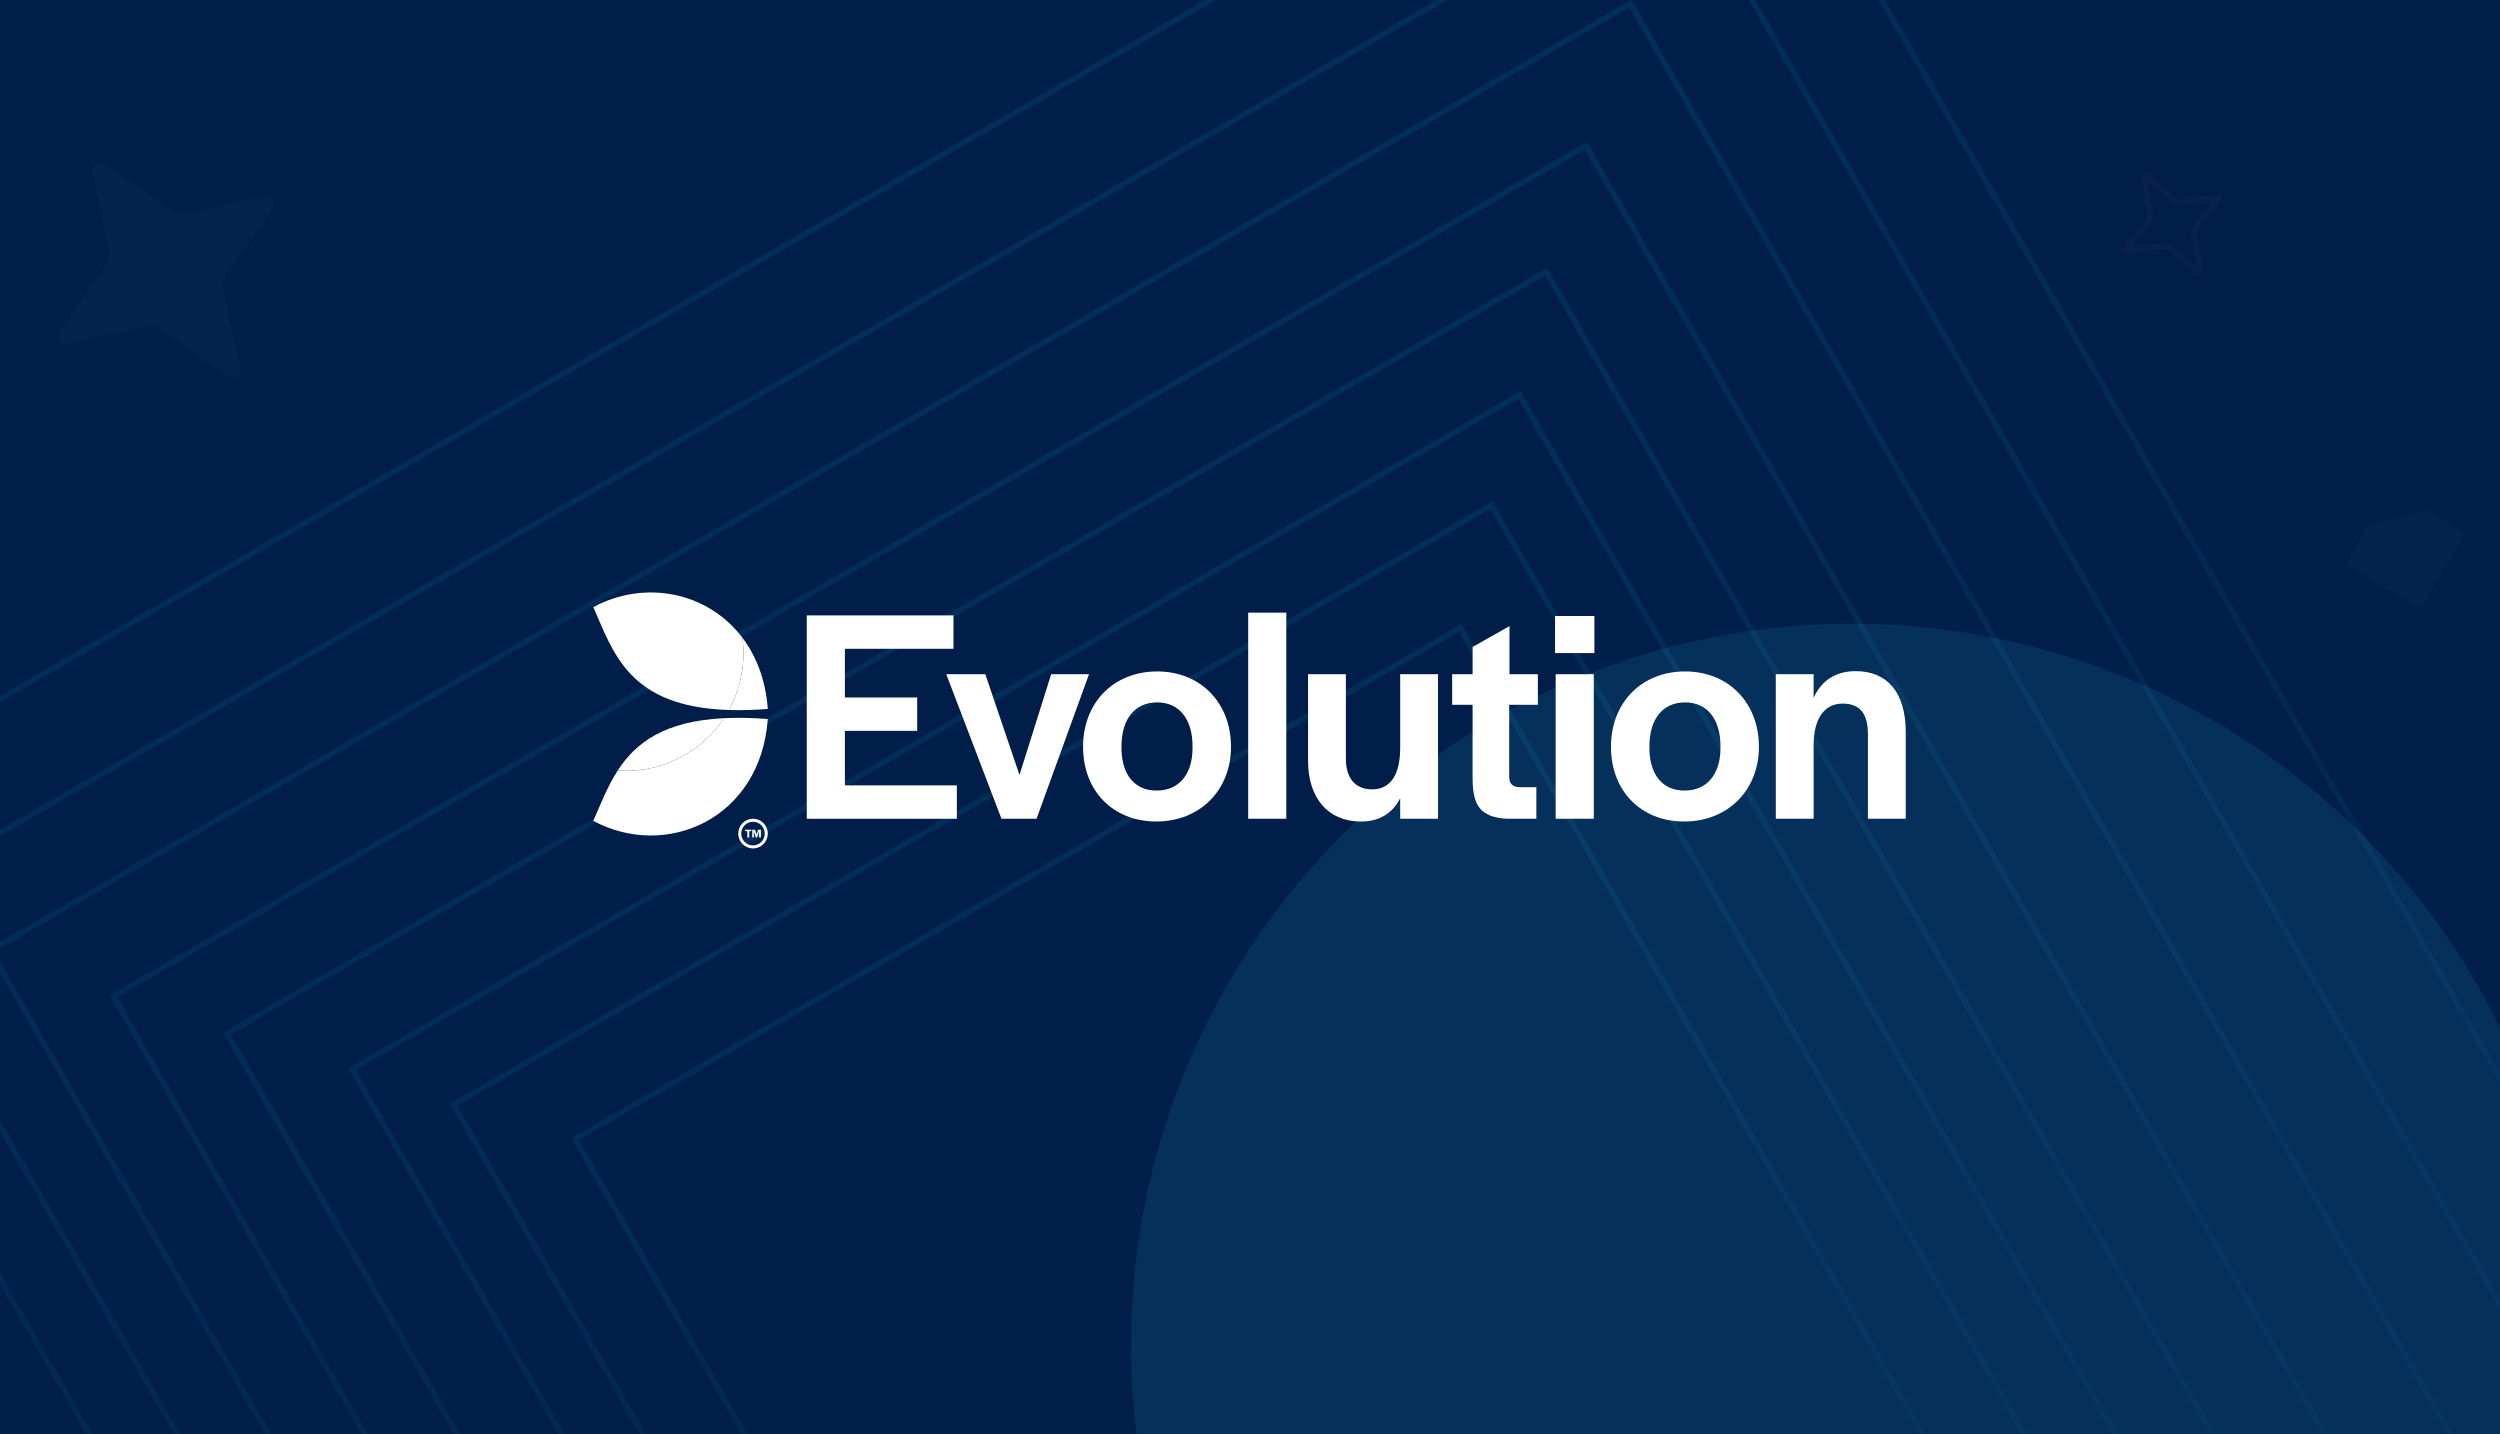 <svg width="441" height="253" viewBox="0 0 441 253" fill="none" xmlns="http://www.w3.org/2000/svg">
<g clip-path="url(#clip0_11660_12432)">
<rect width="441" height="253" fill="#001E49"/>
<g opacity="0.1">
<path d="M346.438 266.718L346.869 266.469L346.621 266.037L257.85 111.186L257.601 110.75L257.166 111.001L101.871 200.686L101.44 200.935L101.688 201.367L148.815 283.488L148.918 283.668L149.119 283.722L263.823 314.457L264.023 314.51L264.203 314.406L346.438 266.718Z" stroke="url(#paint0_linear_11660_12432)"/>
<path d="M367.341 271.927L367.771 271.677L367.524 271.246L263.365 89.552L263.115 89.117L262.681 89.367L80.467 194.598L80.035 194.847L80.283 195.28L135.579 291.635L135.682 291.815L135.883 291.869L270.47 327.932L270.671 327.985L270.851 327.881L367.341 271.927Z" stroke="url(#paint1_linear_11660_12432)"/>
<path d="M385.304 275.258L385.734 275.008L385.487 274.577L268.265 70.096L268.016 69.661L267.581 69.912L62.516 188.34L62.084 188.589L62.332 189.021L124.563 297.461L124.666 297.641L124.867 297.695L276.333 338.28L276.533 338.334L276.713 338.229L385.304 275.258Z" stroke="url(#paint2_linear_11660_12432)"/>
<path d="M405.329 280.2L405.759 279.95L405.512 279.519L272.989 48.347L272.739 47.911L272.305 48.162L40.471 182.049L40.039 182.298L40.288 182.731L110.641 305.325L110.745 305.505L110.945 305.559L282.183 351.442L282.383 351.496L282.563 351.391L405.329 280.2Z" stroke="url(#paint3_linear_11660_12432)"/>
<path d="M427.824 284.988L428.254 284.739L428.007 284.307L280.016 26.153L279.766 25.718L279.332 25.969L20.439 175.482L20.008 175.732L20.256 176.164L98.821 313.067L98.924 313.248L99.125 313.301L290.349 364.54L290.549 364.593L290.729 364.489L427.824 284.988Z" stroke="url(#paint4_linear_11660_12432)"/>
<path d="M452.548 289.35L452.979 289.1L452.731 288.669L287.859 1.068L287.61 0.633L287.176 0.884L-1.248 167.452L-1.68 167.701L-1.431 168.134L86.095 320.653L86.199 320.833L86.4 320.887L299.435 377.97L299.636 378.023L299.816 377.919L452.548 289.35Z" stroke="url(#paint5_linear_11660_12432)"/>
<path d="M476.675 293.368L477.105 293.118L476.858 292.687L295.724 -23.28L295.475 -23.716L295.04 -23.465L-21.831 159.532L-22.263 159.781L-22.015 160.214L74.145 327.776L74.249 327.956L74.449 328.01L308.497 390.723L308.698 390.777L308.878 390.673L476.675 293.368Z" stroke="url(#paint6_linear_11660_12432)"/>
<path d="M500.185 294.432L500.615 294.182L500.368 293.75L302.754 -50.965L302.504 -51.4L302.07 -51.149L-43.632 148.497L-44.064 148.747L-43.815 149.179L61.093 331.987L61.197 332.168L61.398 332.221L316.74 400.64L316.941 400.694L317.121 400.59L500.185 294.432Z" stroke="url(#paint7_linear_11660_12432)"/>
</g>
<path opacity="0.03" d="M30.82 37.504L18.49 28.877C17.457 28.154 16.062 29.066 16.32 30.313L19.442 45.034C19.523 45.407 19.442 45.803 19.219 46.127L10.592 58.457C9.869 59.491 10.781 60.886 12.028 60.627L26.749 57.505C27.121 57.425 27.518 57.505 27.842 57.728L40.172 66.355C41.206 67.078 42.601 66.167 42.342 64.919L39.221 50.198C39.14 49.826 39.22 49.43 39.443 49.105L48.07 36.775C48.793 35.742 47.882 34.347 46.634 34.605L31.913 37.727C31.541 37.808 31.145 37.727 30.82 37.504Z" fill="#D1E4FD"/>
<path opacity="0.03" d="M413.849 99.522L427.001 107.321L434.794 94.083L427.816 89.949L417.968 92.497L413.849 99.522Z" fill="#D1E4FD"/>
<path d="M387.024 41.037L387.024 41.037L387.025 41.042L388.021 47.725C388.021 47.725 388.021 47.725 388.021 47.725C388.038 47.838 387.907 47.916 387.813 47.843C387.813 47.843 387.813 47.843 387.813 47.843L382.527 43.641C382.526 43.641 382.526 43.641 382.525 43.641C382.281 43.445 381.967 43.364 381.661 43.407L381.661 43.407L381.656 43.407L374.973 44.403C374.973 44.403 374.973 44.403 374.973 44.403C374.86 44.42 374.782 44.289 374.855 44.196C374.855 44.195 374.855 44.195 374.855 44.195L379.056 38.909C379.057 38.909 379.057 38.908 379.057 38.908C379.253 38.663 379.334 38.349 379.291 38.043L379.291 38.043L379.291 38.038L378.295 31.355C378.278 31.243 378.408 31.164 378.502 31.237C378.503 31.237 378.503 31.237 378.503 31.238L383.789 35.439C383.789 35.439 383.79 35.439 383.79 35.44C384.035 35.636 384.349 35.716 384.655 35.674L384.655 35.674L384.659 35.673L391.342 34.677C391.342 34.677 391.342 34.677 391.343 34.677C391.455 34.66 391.534 34.791 391.461 34.885C391.461 34.885 391.461 34.885 391.46 34.885L387.259 40.171C387.259 40.172 387.258 40.172 387.258 40.172C387.062 40.417 386.982 40.731 387.024 41.037Z" stroke="#0A214A"/>
<g filter="url(#filter0_f_11660_12432)">
<ellipse cx="127.247" cy="127.247" rx="127.247" ry="127.247" transform="matrix(-4.37114e-08 1 1 4.37114e-08 199.496 110.021)" fill="#34DAFF" fill-opacity="0.1"/>
</g>
<path d="M142.312 108.558H168.194V114.446H149.039V123.035H161.791V128.924H149.039V138.541H168.787V144.43H142.312V108.558Z" fill="white"/>
<path d="M166.922 118.929H173.809L179.835 136.703L185.43 118.929H192.103L182.847 144.427H176.659L166.922 118.929Z" fill="white"/>
<path d="M191.051 131.732C191.051 123.953 196.432 118.443 204.126 118.443C211.767 118.443 217.149 123.953 217.149 131.732C217.149 139.403 211.66 144.913 203.966 144.913C196.323 144.913 191.051 139.51 191.051 131.732ZM210.366 131.893V131.678C210.366 126.817 207.998 123.9 204.124 123.9C200.197 123.9 197.828 126.817 197.828 131.678V131.893C197.828 136.646 200.141 139.457 204.017 139.457C207.944 139.457 210.366 136.649 210.366 131.893Z" fill="white"/>
<path d="M220.18 108.072H226.906V144.427H220.18V108.072Z" fill="white"/>
<path d="M230.742 134.217V118.929H237.415V133.839C237.415 137.242 239.03 139.242 242.043 139.242C245.54 139.242 246.994 136.271 246.994 131.895V118.931H253.667V144.43H246.994V140.812C245.649 143.458 243.334 144.918 240.054 144.918C234.293 144.913 230.742 140.807 230.742 134.217Z" fill="white"/>
<path d="M259.767 137.674V124.332H256.16V118.929H259.767V114.122L266.276 110.447V118.929H271.281V124.332H266.223V137.027C266.223 138.27 266.814 138.81 268.052 138.863H271.011V144.428H265.846C260.948 144.156 259.873 141.888 259.767 137.674Z" fill="white"/>
<path d="M274.309 108.665H281.249V115.201H274.309V108.665ZM274.418 118.929H281.144V144.427H274.418V118.929Z" fill="white"/>
<path d="M284.176 131.732C284.176 123.953 289.557 118.443 297.251 118.443C304.892 118.443 310.274 123.953 310.274 131.732C310.274 139.403 304.785 144.913 297.091 144.913C289.45 144.913 284.176 139.51 284.176 131.732ZM303.494 131.893V131.678C303.494 126.817 301.125 123.9 297.251 123.9C293.324 123.9 290.956 126.817 290.956 131.678V131.893C290.956 136.646 293.268 139.457 297.142 139.457C301.072 139.457 303.494 136.649 303.494 131.893Z" fill="white"/>
<path d="M313.25 118.929H319.923V123.089C321.268 120.118 323.743 118.389 327.349 118.389C332.891 118.389 336.174 122.117 336.174 129.139V144.427H329.502V129.517C329.502 125.953 328.157 124.114 325.037 124.114C321.861 124.114 319.925 126.707 319.925 131.461V144.425H313.253L313.25 118.929Z" fill="white"/>
<path d="M132.829 149.13C131.683 149.13 130.756 148.197 130.756 147.046C130.759 145.893 131.686 144.962 132.829 144.962C133.978 144.962 134.903 145.893 134.905 147.046C134.903 148.197 133.976 149.13 132.829 149.13ZM132.829 144.427C131.393 144.427 130.227 145.601 130.227 147.046C130.227 148.491 131.393 149.662 132.829 149.662C134.268 149.662 135.435 148.491 135.435 147.046C135.435 145.601 134.268 144.427 132.829 144.427Z" fill="white"/>
<path d="M128.578 125.245C130.651 125.311 132.926 125.255 135.437 125.056C135.075 119.98 133.43 115.763 130.965 112.495C131.082 113.39 131.148 114.301 131.148 115.229C131.148 118.862 130.213 122.276 128.578 125.245Z" fill="white"/>
<path d="M127.708 126.684C124.01 132.274 117.686 135.959 110.501 135.959C109.989 135.959 109.483 135.933 108.981 135.897C107.147 138.72 105.963 141.855 104.656 144.803C117.543 151.712 134.185 144.427 135.435 126.838C132.567 126.61 130.008 126.569 127.708 126.684Z" fill="white"/>
<path d="M104.656 107.092C108.24 115.188 110.924 124.69 128.576 125.245C130.212 122.276 131.146 118.862 131.146 115.229C131.146 114.301 131.08 113.39 130.963 112.495C124.886 104.448 113.822 102.178 104.656 107.092Z" fill="white"/>
<path d="M127.708 126.684C117.085 127.211 112.095 131.1 108.98 135.897C109.482 135.933 109.989 135.959 110.501 135.959C117.686 135.959 124.01 132.271 127.708 126.684Z" fill="white"/>
<path d="M131.835 146.621H131.445V146.363H132.551V146.621H132.164V147.729H131.835V146.621Z" fill="white"/>
<path d="M132.688 146.361H133.207L133.457 147.233L133.716 146.361H134.223V147.726H133.9V146.624L133.556 147.726H133.299L132.968 146.629V147.726H132.688V146.361Z" fill="white"/>
</g>
<defs>
<filter id="filter0_f_11660_12432" x="79.496" y="-9.979" width="494.492" height="494.493" filterUnits="userSpaceOnUse" color-interpolation-filters="sRGB">
<feFlood flood-opacity="0" result="BackgroundImageFix"/>
<feBlend mode="normal" in="SourceGraphic" in2="BackgroundImageFix" result="shape"/>
<feGaussianBlur stdDeviation="60" result="effect1_foregroundBlur_11660_12432"/>
</filter>
<linearGradient id="paint0_linear_11660_12432" x1="284.435" y1="350.756" x2="205.888" y2="116.821" gradientUnits="userSpaceOnUse">
<stop stop-color="#0A214A"/>
<stop offset="1" stop-color="#14D0FB"/>
</linearGradient>
<linearGradient id="paint1_linear_11660_12432" x1="294.633" y1="370.607" x2="202.47" y2="96.121" gradientUnits="userSpaceOnUse">
<stop stop-color="#0A214A"/>
<stop offset="1" stop-color="#14D0FB"/>
</linearGradient>
<linearGradient id="paint2_linear_11660_12432" x1="303.509" y1="386.367" x2="199.788" y2="77.459" gradientUnits="userSpaceOnUse">
<stop stop-color="#0A214A"/>
<stop offset="1" stop-color="#14D0FB"/>
</linearGradient>
<linearGradient id="paint3_linear_11660_12432" x1="312.89" y1="405.87" x2="195.63" y2="56.637" gradientUnits="userSpaceOnUse">
<stop stop-color="#0A214A"/>
<stop offset="1" stop-color="#14D0FB"/>
</linearGradient>
<linearGradient id="paint4_linear_11660_12432" x1="324.625" y1="425.376" x2="193.678" y2="35.383" gradientUnits="userSpaceOnUse">
<stop stop-color="#0A214A"/>
<stop offset="1" stop-color="#14D0FB"/>
</linearGradient>
<linearGradient id="paint5_linear_11660_12432" x1="337.606" y1="445.801" x2="191.723" y2="11.322" gradientUnits="userSpaceOnUse">
<stop stop-color="#0A214A"/>
<stop offset="1" stop-color="#14D0FB"/>
</linearGradient>
<linearGradient id="paint6_linear_11660_12432" x1="350.421" y1="465.292" x2="190.149" y2="-12.04" gradientUnits="userSpaceOnUse">
<stop stop-color="#0A214A"/>
<stop offset="1" stop-color="#14D0FB"/>
</linearGradient>
<linearGradient id="paint7_linear_11660_12432" x1="362.466" y1="482.038" x2="187.612" y2="-38.724" gradientUnits="userSpaceOnUse">
<stop stop-color="#0A214A"/>
<stop offset="1" stop-color="#14D0FB"/>
</linearGradient>
<clipPath id="clip0_11660_12432">
<rect width="441" height="253" fill="white"/>
</clipPath>
</defs>
</svg>
